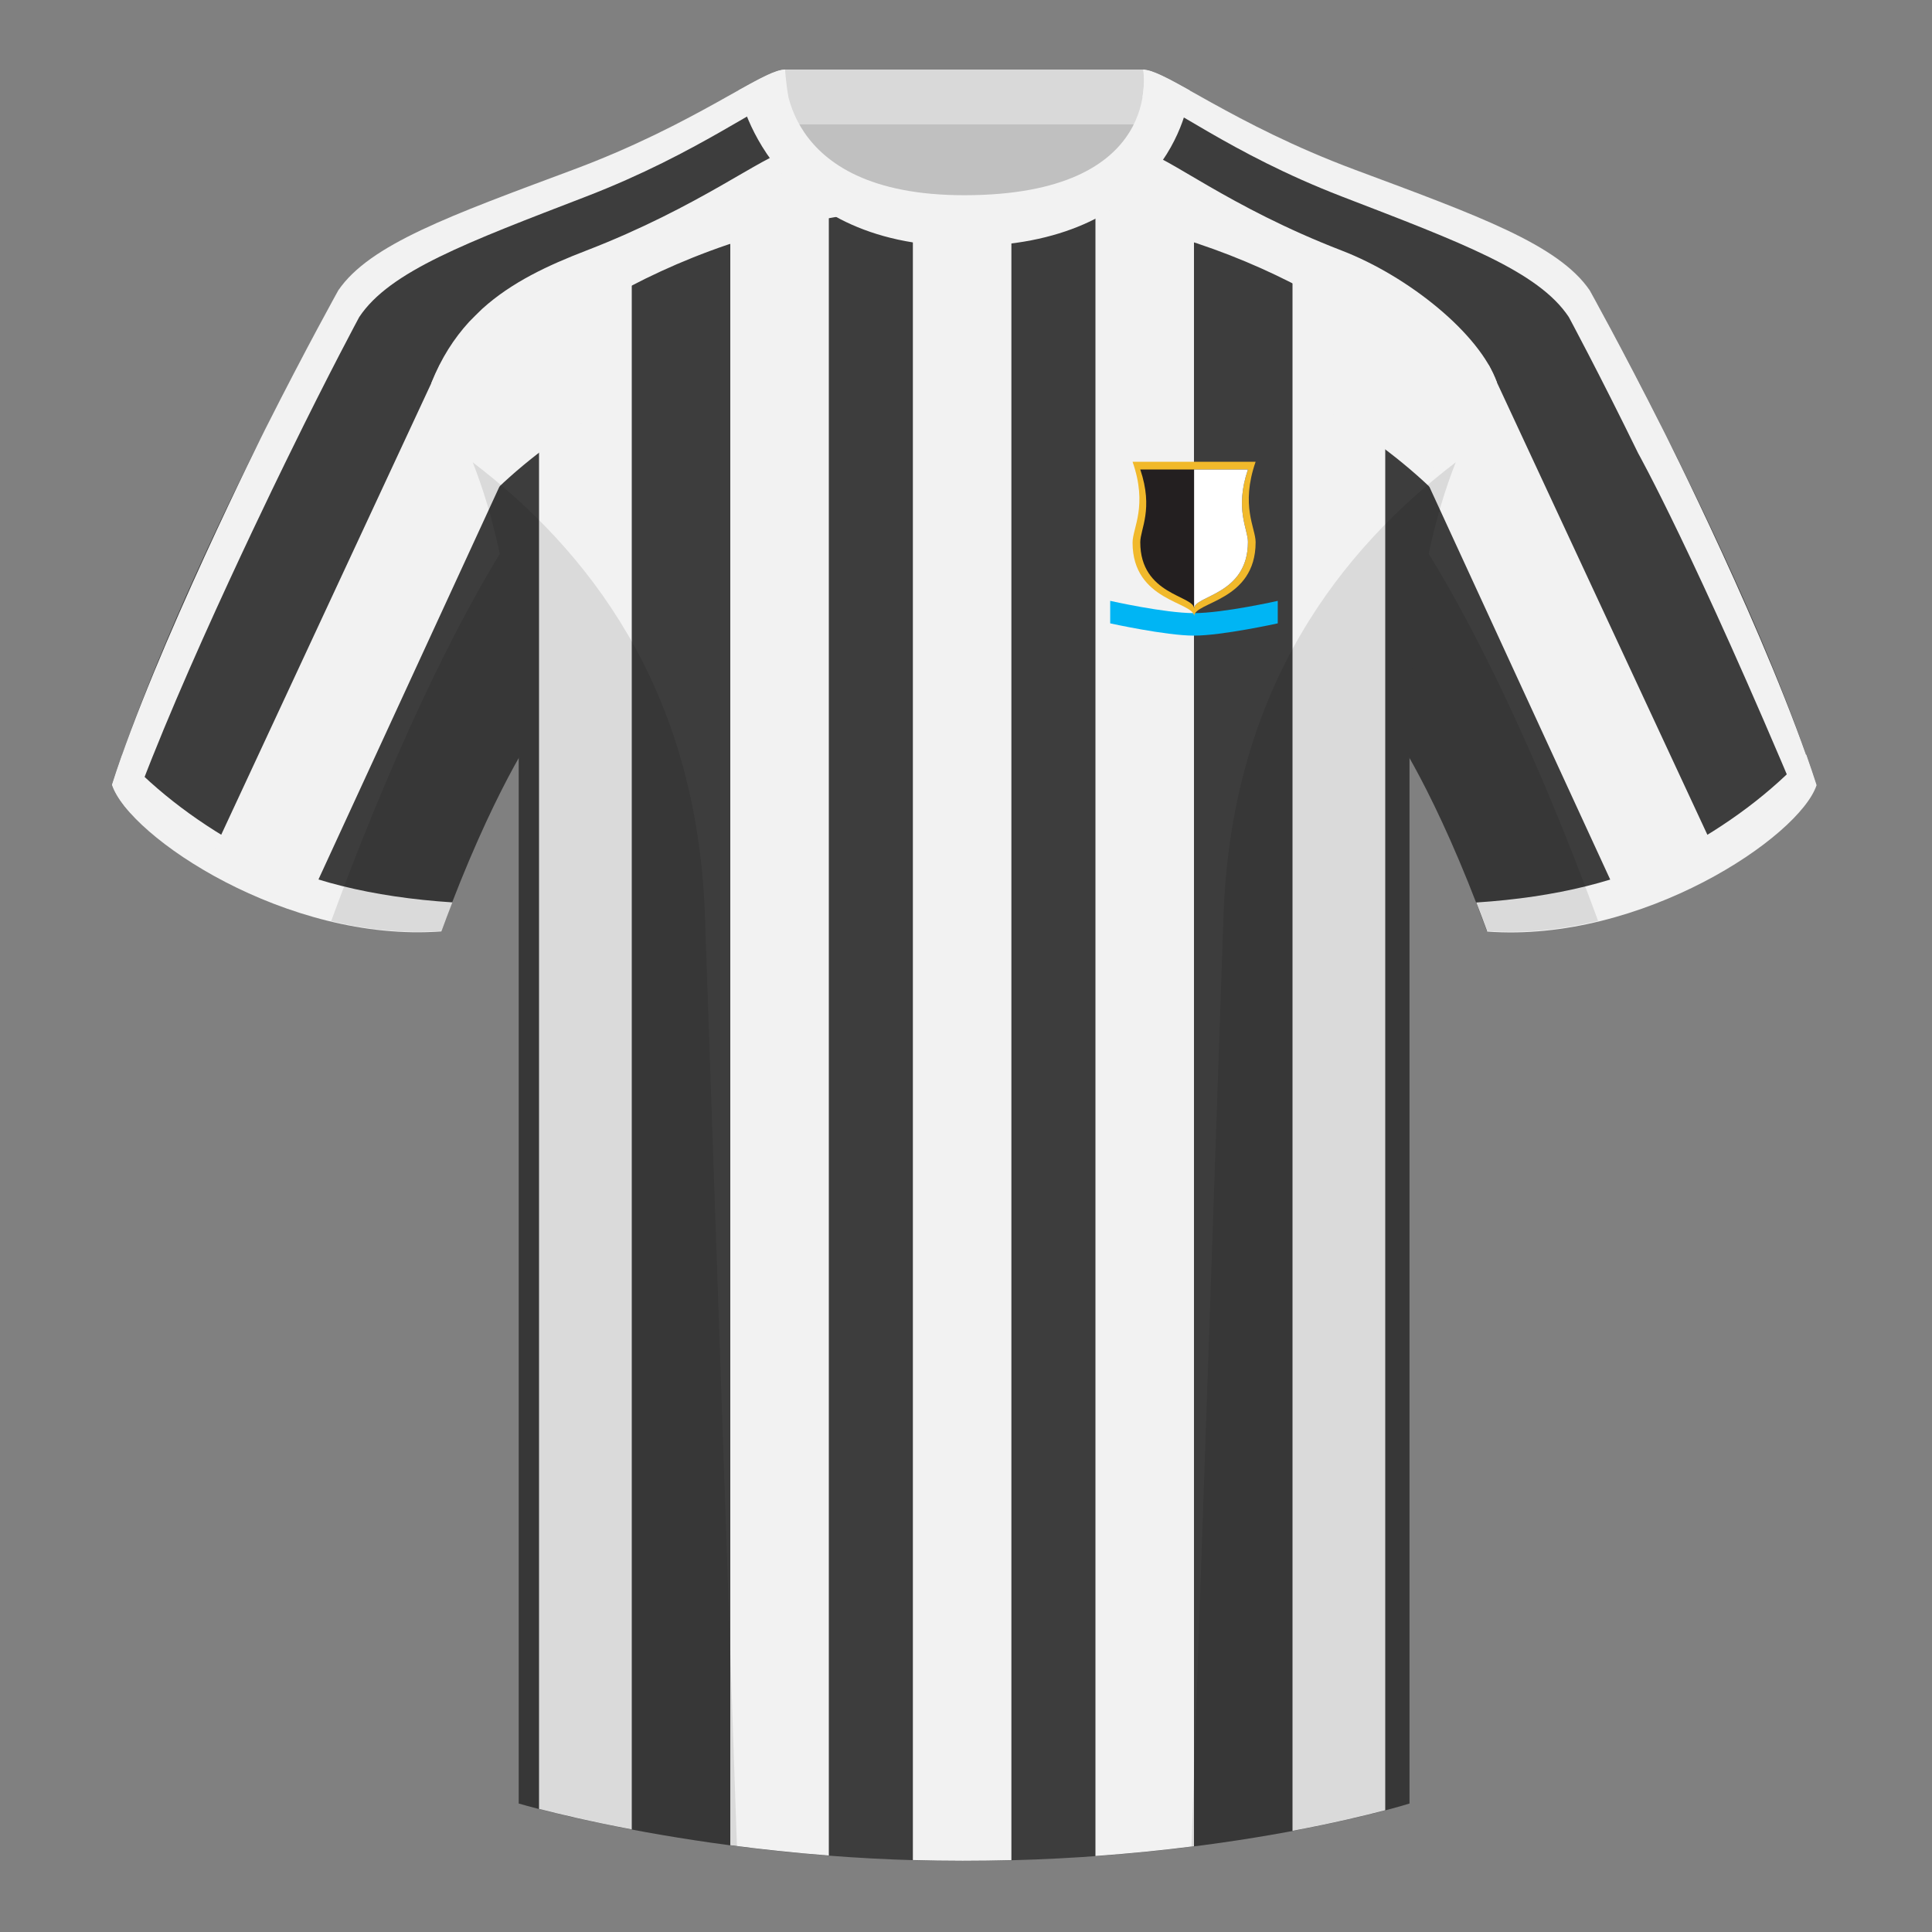 <?xml version="1.0" encoding="utf-8"?><svg width="500" height="500" viewBox="0 0 500 500" fill="none" xmlns="http://www.w3.org/2000/svg">
<rect x="0" y="0" width="500" height="500" fill="#808080" stroke="none"/>
<path fill-rule="evenodd" clip-rule="evenodd" d="M203.006 109.193H296.649V21.898H203.006V109.193Z" fill="#C0C0C0"/>
<path fill-rule="evenodd" clip-rule="evenodd" d="M202.866 32.198H296.325V17.998H202.866V32.198Z" fill="#D9D9D9"/>
<path fill-rule="evenodd" clip-rule="evenodd" d="M87.547 75.26C87.547 75.26 46.785 148.061 29 203.031C33.445 216.407 74.207 243.892 114.232 240.917C127.571 204.516 138.691 188.916 138.691 188.916C138.691 188.916 141.654 93.83 87.547 75.26Z" fill="#3D3D3D"/>
<path fill-rule="evenodd" clip-rule="evenodd" d="M411.473 75.26C411.473 75.26 452.235 148.061 470.02 203.031C465.575 216.407 424.812 243.892 384.788 240.917C371.448 204.516 360.329 188.916 360.329 188.916C360.329 188.916 357.365 93.83 411.473 75.26Z" fill="#3D3D3D"/>
<path fill-rule="evenodd" clip-rule="evenodd" d="M249.513 57.705C199.432 57.705 201.715 18.236 200.771 18.565C193.255 21.184 176.638 33.502 148.332 44.06C116.459 55.945 95.706 63.375 87.55 75.26C98.665 84.175 134.244 104.23 134.244 195.605V466.745C134.244 466.745 183.902 481.6 249.129 481.6C318.058 481.6 364.778 466.745 364.778 466.745V195.605C364.778 104.23 400.357 84.175 411.477 75.26C403.32 63.375 382.567 55.945 350.694 44.06C322.335 33.484 305.713 21.141 298.216 18.552C297.289 18.232 302.394 57.705 249.513 57.705Z" fill="#3D3D3D"/>
<path fill-rule="evenodd" clip-rule="evenodd" d="M260.779 57H261.75V481.402C257.634 481.51 253.425 481.568 249.13 481.568C244.763 481.568 240.467 481.501 236.25 481.377V57H238.801C242.076 57.436 245.638 57.672 249.514 57.672C253.606 57.672 257.352 57.436 260.779 57ZM358.5 468.489C353.362 469.847 345.201 471.821 334.5 473.826V70H349.876C353.309 73.36 356.192 76.679 358.5 79.831V468.489ZM309 477.812C301.166 478.805 292.638 479.681 283.5 480.337V50H309V477.812ZM214.5 480.212C205.425 479.51 196.882 478.581 189 477.539V50H214.5V480.212ZM163.5 473.451C152.676 471.402 144.435 469.423 139.5 468.146V81.242C141.955 77.677 145.177 73.865 149.126 70H163.5V473.451Z" fill="#F2F2F2"/>
<path fill-rule="evenodd" clip-rule="evenodd" d="M295.953 36.947C295.89 37.598 295.802 38.322 295.681 39.126C302.111 40.356 317.902 53.523 347.26 64.853C364.498 71.503 382.991 86.37 387.427 98.999C382.285 106.516 377.277 116.305 373.283 129.247C365.219 120.983 354.374 112.416 341.02 104.843L341.021 76.844C322.57 66.38 299.33 57.813 272.021 54.559C284.291 50.59 290.721 43.411 294.12 36.499C294.733 36.646 295.344 36.795 295.953 36.947ZM111.644 99.068C114.18 92.696 117.512 87.545 121.425 83.273C122.456 82.211 123.573 81.101 124.782 79.939C132.466 72.989 141.88 68.647 151.716 64.853C181.075 53.523 197.551 40.218 203.981 38.988C203.863 38.201 203.761 37.478 203.674 36.821C204.375 36.648 205.08 36.478 205.788 36.312C209.418 43.235 215.924 50.46 227.763 54.481C199.035 57.806 174.781 67.012 155.835 78.151V106.151C143.476 113.418 133.375 121.507 125.764 129.322C121.778 116.382 116.779 106.591 111.644 99.068H111.644Z" fill="#F2F2F2"/>
<path fill-rule="evenodd" clip-rule="evenodd" d="M75.025 117.298C85.157 96.548 92.969 82.053 92.969 82.053C100.851 70.168 120.906 62.738 151.716 50.853C181.075 39.523 197.551 26.218 203.981 24.988C203.303 20.488 203.183 18.106 203.177 18.018C197.25 18.018 180.197 32.043 148.324 43.928C116.456 55.818 95.703 63.243 87.552 75.128C87.552 75.128 79.32 89.888 68.694 110.953C68.694 110.953 39.989 168.287 29 203.027C29 203.027 29.45 204.614 31.123 207.082C32.796 209.55 33.93 210.479 33.93 210.479C46.509 174.952 75.025 117.298 75.025 117.298Z" fill="#F2F2F2"/>
<path fill-rule="evenodd" clip-rule="evenodd" d="M423.965 117.322C413.833 96.572 406.008 82.053 406.008 82.053C398.125 70.168 378.071 62.738 347.261 50.853C317.902 39.523 302.112 26.356 295.681 25.126C296.36 20.626 296.006 18.621 295.87 18.087C301.797 18.087 318.78 32.043 350.653 43.928C382.521 55.818 403.274 63.243 411.425 75.128C411.425 75.128 419.657 89.888 430.283 110.953C430.283 110.953 457.866 165.41 470.021 203.027C470.021 203.027 469.284 205.002 468.563 206.115C467.842 207.227 466.178 209.303 466.178 209.303C438.537 143.315 423.965 117.322 423.965 117.322Z" fill="#F2F2F2"/>
<path fill-rule="evenodd" clip-rule="evenodd" d="M467.462 195.302C468.398 197.969 469.289 200.605 470.129 203.202C465.684 216.577 424.921 244.062 384.897 241.087C383.939 238.474 382.993 235.968 382.062 233.567C402.857 232.209 420.055 227.93 433.656 220.73C447.084 213.621 458.353 205.145 467.462 195.302V195.302Z" fill="#F2F2F2"/>
<path fill-rule="evenodd" clip-rule="evenodd" d="M31.655 195.302C40.758 205.13 52.015 213.594 65.427 220.694C79.038 227.899 96.251 232.179 117.066 233.534C116.135 235.934 115.189 238.439 114.232 241.051C74.208 244.026 33.445 216.541 29 203.166C29.836 200.581 30.723 197.957 31.655 195.302V195.302Z" fill="#F2F2F2"/>
<path fill-rule="evenodd" clip-rule="evenodd" d="M249.577 63.751C301.055 63.751 307.855 27.856 307.855 23.371C302.083 20.131 298.127 18.026 295.847 18.026C295.847 18.026 301.729 50.521 249.512 50.521C200.992 50.521 203.177 18.026 203.177 18.026C200.897 18.026 196.941 20.131 191.174 23.371C191.174 23.371 198.542 63.751 249.577 63.751Z" fill="#F2F2F2"/>
<path fill-rule="evenodd" clip-rule="evenodd" d="M113.823 94.436C120.88 103.375 125.944 114.17 129.576 125.221L78.378 236.376C69.043 233.48 60.382 229.513 52.989 225.19L113.823 94.436L113.823 94.436Z" fill="#F2F2F2"/>
<path fill-rule="evenodd" clip-rule="evenodd" d="M385.291 94.436L385.291 94.436L446.125 225.19C438.734 229.511 430.076 233.477 420.745 236.373L369.553 125.175C373.184 114.14 378.244 103.362 385.291 94.436Z" fill="#F2F2F2"/>
<path fill-rule="evenodd" clip-rule="evenodd" d="M330.682 161.324C330.682 161.324 316.263 164.5 309 164.5C301.737 164.5 287.318 161.324 287.318 161.324V155.5C287.318 155.5 301.396 158.676 309 158.676C316.604 158.676 330.682 155.5 330.682 155.5V161.324Z" fill="#00B5F4"/>
<path fill-rule="evenodd" clip-rule="evenodd" d="M293.108 119.5H324.955C320.974 130.929 324.955 136.643 324.955 140.31C324.955 155.69 309.031 155.69 309.031 159.5C309.031 155.69 293.108 155.69 293.108 140.42C293.108 136.643 297.089 130.929 293.108 119.5Z" fill="#F1B92B"/>
<path fill-rule="evenodd" clip-rule="evenodd" d="M295.1 121.5H322.965C319.482 131.786 322.965 136.929 322.965 140.229C322.965 154.071 309.032 154.071 309.032 157.5C309.032 154.071 295.1 154.071 295.1 140.328C295.1 136.929 298.583 131.786 295.1 121.5Z" fill="#231F20"/>
<path fill-rule="evenodd" clip-rule="evenodd" d="M309.032 121.5H322.965C319.482 131.786 322.965 136.929 322.965 140.229C322.965 154.071 309.032 154.071 309.032 157.5C309.032 154.071 309.032 121.5 309.032 121.5Z" fill="white"/>
<path fill-rule="evenodd" clip-rule="evenodd" d="M413.584 238.323C404.297 240.561 394.52 241.639 384.787 240.915C376.589 218.546 369.229 204.032 364.774 196.167V466.744C364.774 466.744 343.672 473.454 308.908 477.855C308.726 477.835 308.545 477.815 308.364 477.795C310.244 423 314.086 311.325 316.64 237.09C318.695 177.335 347.725 141.8 376.739 119.65C374.064 126.431 371.667 134.256 369.74 143.317C377.094 155.169 394.175 185.386 413.57 238.281C413.575 238.295 413.58 238.309 413.584 238.323ZM190.717 477.795C156.469 473.394 134.241 466.744 134.241 466.744V196.172C129.785 204.039 122.427 218.551 114.231 240.915C104.598 241.631 94.922 240.583 85.72 238.391C85.725 238.359 85.732 238.327 85.74 238.295C105.117 185.447 122.046 155.229 129.35 143.351C127.421 134.276 125.022 126.439 122.344 119.65C151.358 141.8 180.387 177.335 182.443 237.09C184.997 311.325 188.838 423 190.719 477.795L190.717 477.795Z" fill="black" fill-opacity="0.1"/>
</svg>
